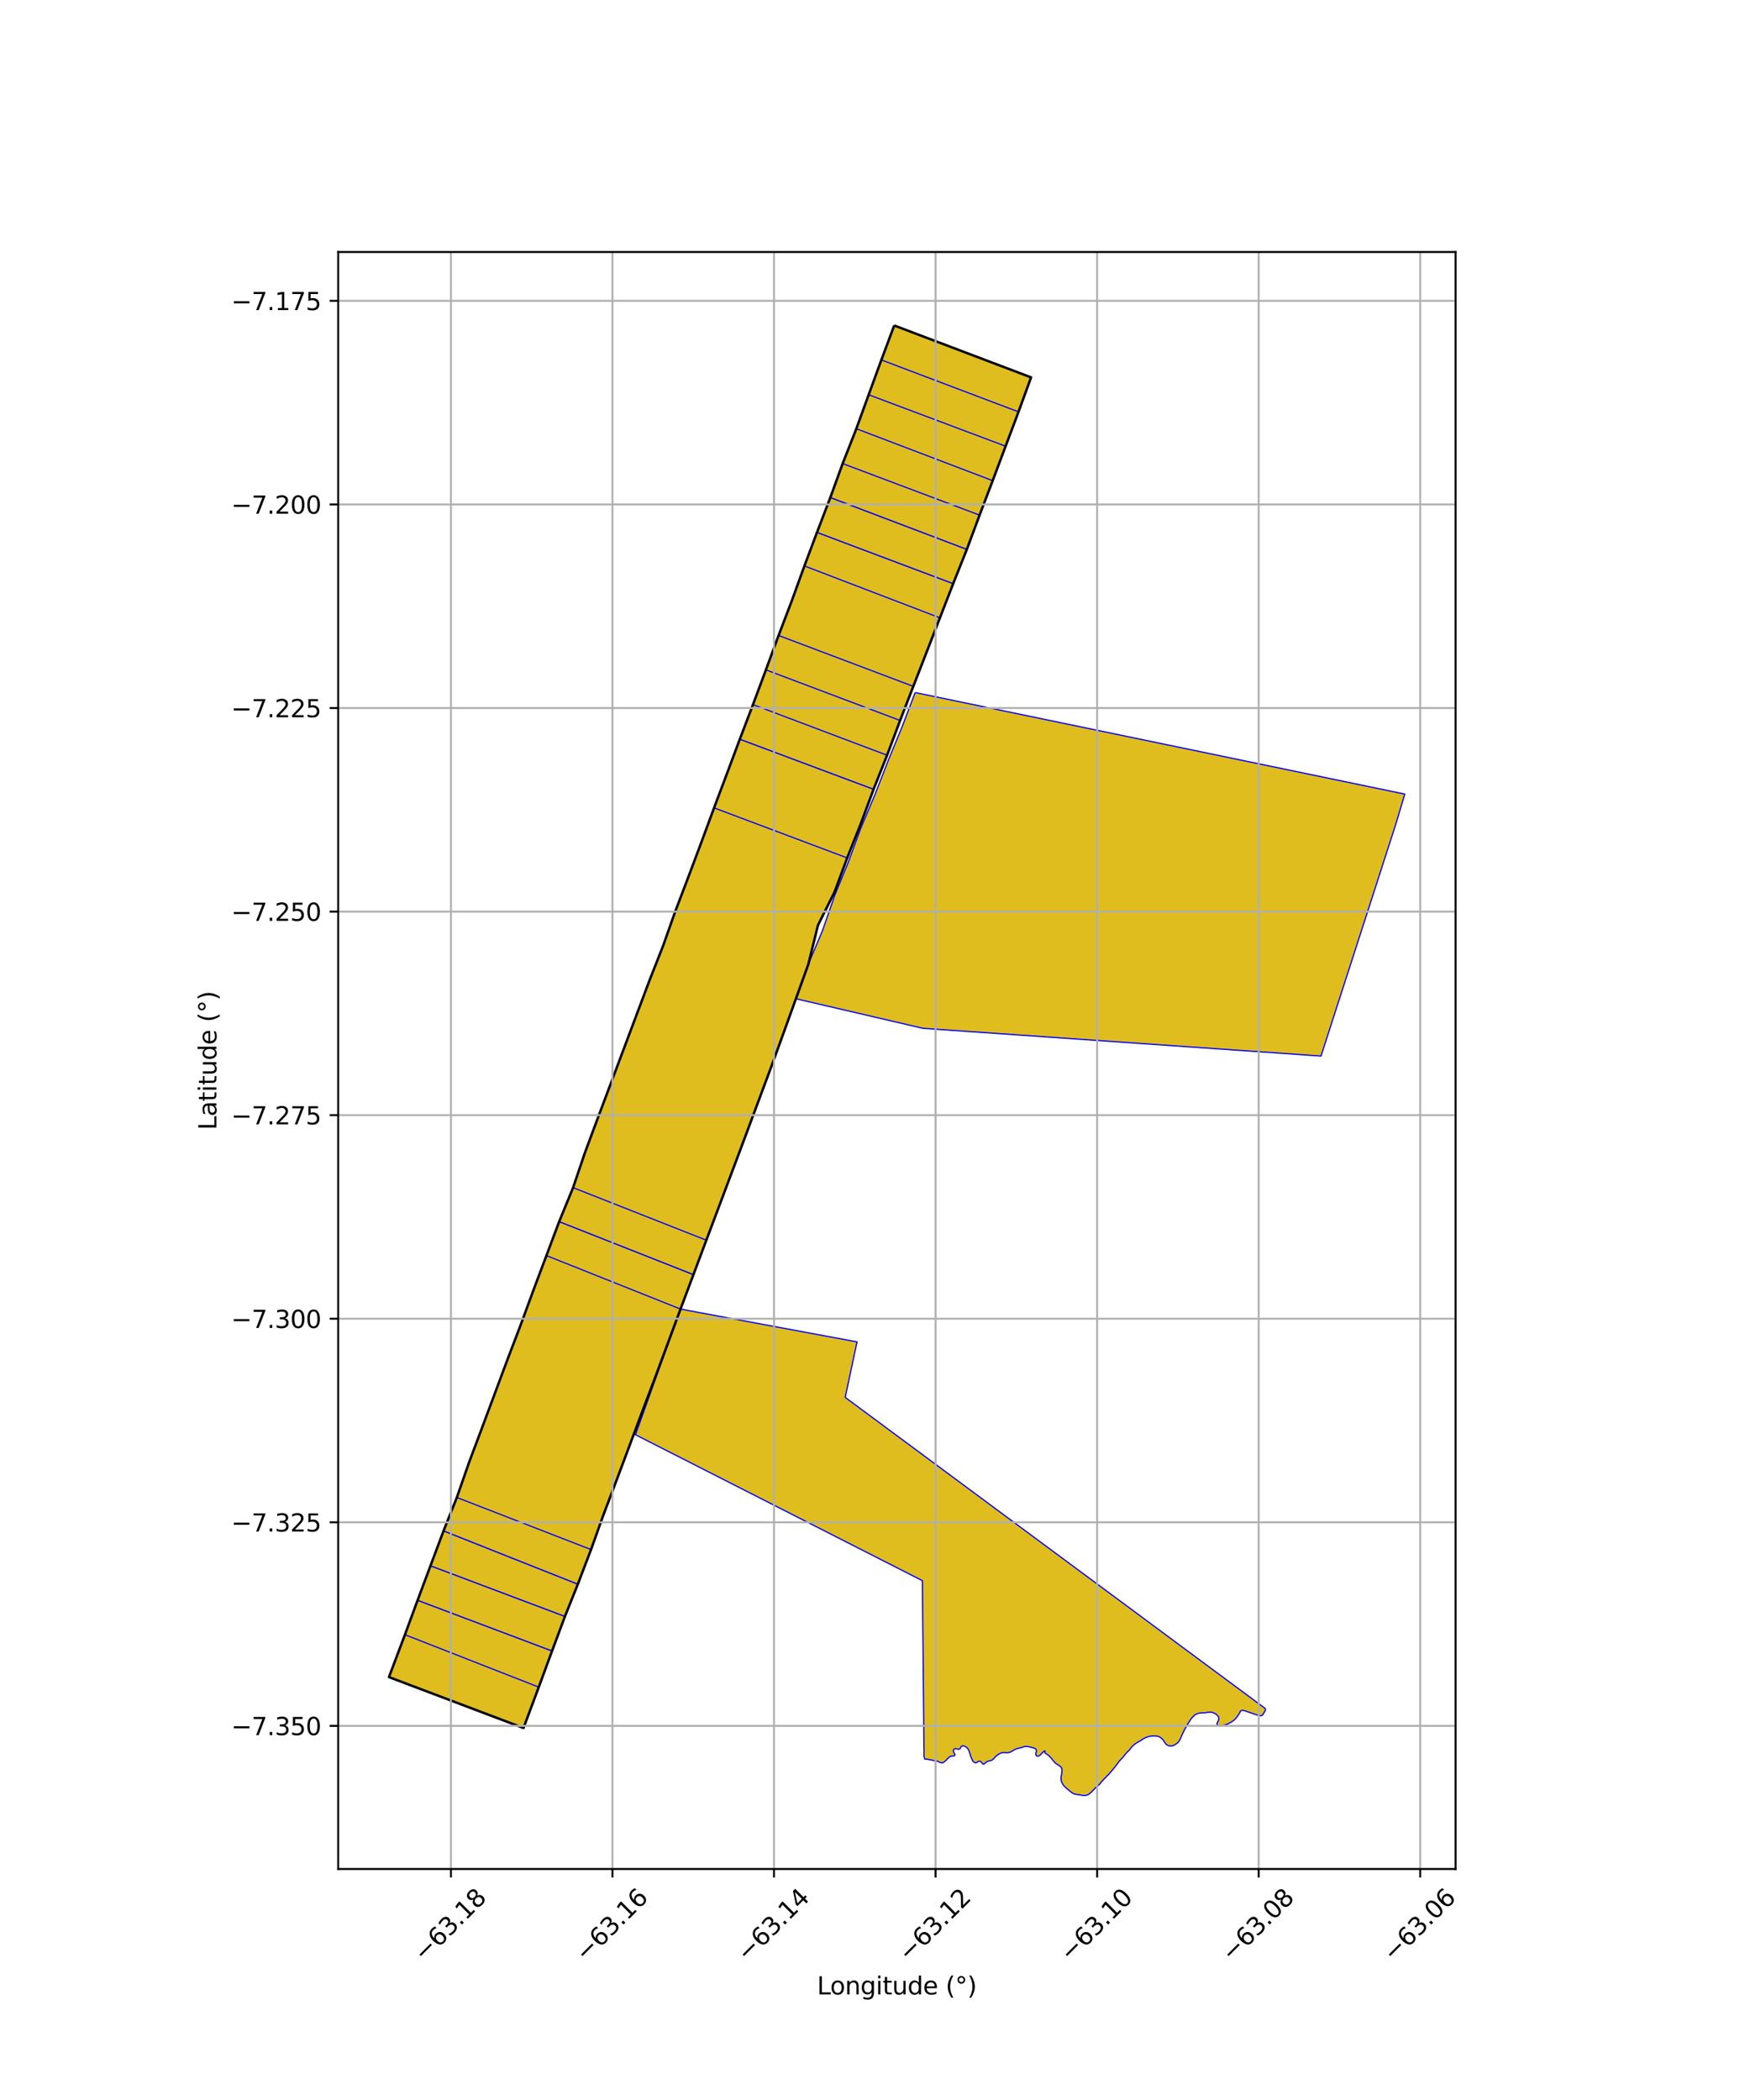 <?xml version="1.0" encoding="utf-8" standalone="no"?>
<!DOCTYPE svg PUBLIC "-//W3C//DTD SVG 1.1//EN"
  "http://www.w3.org/Graphics/SVG/1.1/DTD/svg11.dtd">
<svg xmlns:xlink="http://www.w3.org/1999/xlink" width="720pt" height="864pt" viewBox="0 0 720 864" xmlns="http://www.w3.org/2000/svg" version="1.1">
 <defs>
  <style type="text/css">*{stroke-linejoin: round; stroke-linecap: butt}</style>
 </defs>
 <g id="figure_1">
  <g id="patch_1">
   <path d="M 0 864 
L 720 864 
L 720 0 
L 0 0 
z
" style="fill: #ffffff"/>
  </g>
  <g id="axes_1">
   <g id="patch_2">
    <path d="M 139.134 768.96 
L 598.866 768.96 
L 598.866 103.68 
L 139.134 103.68 
z
" style="fill: #ffffff"/>
   </g>
   <g id="PatchCollection_1">
    <path d="M 203.613 573.26 
L 258.803 595.325 
L 253.495 609.475 
L 198.26 587.61 
L 203.613 573.26 
" clip-path="url(#p6a59e97afa)" style="fill: #e0bd1f; stroke: #0000ff; stroke-width: 0.5"/>
    <path d="M 251.321 445.717 
L 306.574 467.746 
L 301.258 481.922 
L 245.943 460.033 
L 251.321 445.717 
" clip-path="url(#p6a59e97afa)" style="fill: #e0bd1f; stroke: #0000ff; stroke-width: 0.5"/>
    <path d="M 256.59 431.68 
L 311.659 454.09 
L 306.574 467.746 
L 251.321 445.717 
L 256.59 431.68 
" clip-path="url(#p6a59e97afa)" style="fill: #e0bd1f; stroke: #0000ff; stroke-width: 0.5"/>
    <path d="M 166.6 672.561 
L 221.658 694.129 
L 215.39 710.951 
L 160.031 690.009 
L 166.6 672.561 
" clip-path="url(#p6a59e97afa)" style="fill: #e0bd1f; stroke: #0000ff; stroke-width: 0.5"/>
    <path d="M 219.438 530.896 
L 274.729 552.795 
L 269.454 566.996 
L 214.258 545.008 
L 219.438 530.896 
" clip-path="url(#p6a59e97afa)" style="fill: #e0bd1f; stroke: #0000ff; stroke-width: 0.5"/>
    <path d="M 330.955 232.84 
L 386.711 254.2 
L 381.233 268.301 
L 325.699 247.376 
L 330.955 232.84 
" clip-path="url(#p6a59e97afa)" style="fill: #e0bd1f; stroke: #0000ff; stroke-width: 0.5"/>
    <path d="M 325.699 247.376 
L 381.233 268.301 
L 375.757 282.386 
L 320.331 261.451 
L 325.699 247.376 
" clip-path="url(#p6a59e97afa)" style="fill: #e0bd1f; stroke: #0000ff; stroke-width: 0.5"/>
    <path d="M 288.512 346.683 
L 343.359 366.992 
L 336.532 380.679 
L 283.254 360.7 
L 288.512 346.683 
" clip-path="url(#p6a59e97afa)" style="fill: #e0bd1f; stroke: #0000ff; stroke-width: 0.5"/>
    <path d="M 272.866 389.005 
L 327.464 410.915 
L 322.329 425.137 
L 267.256 403.279 
L 272.866 389.005 
" clip-path="url(#p6a59e97afa)" style="fill: #e0bd1f; stroke: #0000ff; stroke-width: 0.5"/>
    <path d="M 208.892 559.086 
L 264.112 581.129 
L 258.803 595.325 
L 203.613 573.26 
L 208.892 559.086 
" clip-path="url(#p6a59e97afa)" style="fill: #e0bd1f; stroke: #0000ff; stroke-width: 0.5"/>
    <path d="M 193.076 601.425 
L 248.144 623.598 
L 243.171 637.535 
L 187.957 616.106 
L 193.076 601.425 
" clip-path="url(#p6a59e97afa)" style="fill: #e0bd1f; stroke: #0000ff; stroke-width: 0.5"/>
    <path d="M 261.911 417.503 
L 317.144 439.371 
L 311.659 454.09 
L 256.59 431.68 
L 261.911 417.503 
" clip-path="url(#p6a59e97afa)" style="fill: #e0bd1f; stroke: #0000ff; stroke-width: 0.5"/>
    <path d="M 198.26 587.61 
L 253.495 609.475 
L 248.144 623.598 
L 193.076 601.425 
L 198.26 587.61 
" clip-path="url(#p6a59e97afa)" style="fill: #e0bd1f; stroke: #0000ff; stroke-width: 0.5"/>
    <path d="M 240.677 474.196 
L 295.935 496.086 
L 290.604 510.252 
L 235.786 488.632 
L 240.677 474.196 
" clip-path="url(#p6a59e97afa)" style="fill: #e0bd1f; stroke: #0000ff; stroke-width: 0.5"/>
    <path d="M 267.256 403.279 
L 322.329 425.137 
L 317.144 439.371 
L 261.911 417.503 
L 267.256 403.279 
" clip-path="url(#p6a59e97afa)" style="fill: #e0bd1f; stroke: #0000ff; stroke-width: 0.5"/>
    <path d="M 293.788 332.381 
L 348.566 352.973 
L 343.359 366.992 
L 288.512 346.683 
L 293.788 332.381 
" clip-path="url(#p6a59e97afa)" style="fill: #e0bd1f; stroke: #0000ff; stroke-width: 0.5"/>
    <path d="M 367.909 133.92 
L 424.211 155.263 
L 419.043 169.444 
L 413.738 183.578 
L 408.415 197.757 
L 403.028 211.938 
L 397.772 226.059 
L 392.168 240.122 
L 386.711 254.2 
L 381.233 268.301 
L 375.757 282.386 
L 370.321 296.428 
L 364.97 310.727 
L 359.412 324.718 
L 354.134 338.959 
L 348.566 352.973 
L 343.359 366.992 
L 336.532 380.679 
L 332.588 396.677 
L 327.464 410.915 
L 322.329 425.137 
L 317.144 439.371 
L 311.659 454.09 
L 306.574 467.746 
L 301.258 481.922 
L 295.935 496.086 
L 290.604 510.252 
L 285.306 524.41 
L 279.982 538.593 
L 274.729 552.795 
L 269.454 566.996 
L 264.112 581.129 
L 258.803 595.325 
L 253.495 609.475 
L 248.144 623.598 
L 243.171 637.535 
L 237.743 651.773 
L 232.414 665.08 
L 227.134 679.257 
L 221.658 694.129 
L 215.39 710.951 
L 160.031 690.009 
L 166.6 672.561 
L 171.809 658.396 
L 177.095 644.237 
L 182.487 629.843 
L 187.957 616.106 
L 193.076 601.425 
L 198.26 587.61 
L 203.613 573.26 
L 208.892 559.086 
L 214.258 545.008 
L 219.438 530.896 
L 224.819 516.582 
L 230.06 502.603 
L 235.786 488.632 
L 240.677 474.196 
L 245.943 460.033 
L 251.321 445.717 
L 256.59 431.68 
L 261.911 417.503 
L 267.256 403.279 
L 272.866 389.005 
L 277.726 375.234 
L 283.254 360.7 
L 288.512 346.683 
L 293.788 332.381 
L 299.171 318.072 
L 304.381 304.126 
L 309.799 289.888 
L 315.094 275.669 
L 320.331 261.451 
L 325.699 247.376 
L 330.955 232.84 
L 336.141 219.033 
L 341.606 204.732 
L 346.694 190.73 
L 352.321 176.39 
L 357.391 162.415 
L 362.621 148.09 
L 367.909 133.92 
" clip-path="url(#p6a59e97afa)" style="fill: #e0bd1f; stroke: #0000ff; stroke-width: 0.5"/>
    <path d="M 346.694 190.73 
L 403.028 211.938 
L 397.772 226.059 
L 341.606 204.732 
L 346.694 190.73 
" clip-path="url(#p6a59e97afa)" style="fill: #e0bd1f; stroke: #0000ff; stroke-width: 0.5"/>
    <path d="M 357.391 162.415 
L 413.738 183.578 
L 408.415 197.757 
L 352.321 176.39 
L 357.391 162.415 
" clip-path="url(#p6a59e97afa)" style="fill: #e0bd1f; stroke: #0000ff; stroke-width: 0.5"/>
    <path d="M 367.909 133.92 
L 424.211 155.263 
L 419.043 169.444 
L 362.621 148.09 
L 367.909 133.92 
" clip-path="url(#p6a59e97afa)" style="fill: #e0bd1f; stroke: #0000ff; stroke-width: 0.5"/>
    <path d="M 171.809 658.396 
L 227.134 679.257 
L 221.658 694.129 
L 166.6 672.561 
L 171.809 658.396 
" clip-path="url(#p6a59e97afa)" style="fill: #e0bd1f; stroke: #0000ff; stroke-width: 0.5"/>
    <path d="M 279.982 538.593 
L 352.602 552.085 
L 347.739 574.916 
L 520.625 702.975 
L 520.573 703.887 
L 520.321 704.203 
L 520.093 704.561 
L 519.907 704.901 
L 519.755 705.157 
L 519.646 705.33 
L 519.547 705.469 
L 519.328 705.713 
L 518.983 705.869 
L 518.578 705.881 
L 518.049 705.806 
L 517.388 705.657 
L 516.729 705.451 
L 516.07 705.222 
L 515.41 704.981 
L 514.75 704.757 
L 514.09 704.551 
L 513.436 704.34 
L 512.791 704.099 
L 512.157 703.845 
L 511.509 703.69 
L 510.947 703.697 
L 510.516 703.849 
L 510.254 704.24 
L 510.001 704.738 
L 509.641 705.329 
L 509.255 705.921 
L 508.85 706.506 
L 508.407 707.06 
L 507.898 707.56 
L 507.333 708.005 
L 506.728 708.406 
L 506.109 708.788 
L 505.473 709.126 
L 504.821 709.417 
L 504.147 709.648 
L 503.454 709.819 
L 502.756 709.951 
L 502.07 710.033 
L 501.402 709.998 
L 500.842 709.769 
L 500.657 709.197 
L 500.925 708.572 
L 501.248 707.959 
L 501.449 707.307 
L 501.389 706.623 
L 501.061 706.009 
L 500.582 705.496 
L 500.016 705.083 
L 499.39 704.772 
L 498.742 704.541 
L 498.06 704.435 
L 497.368 704.443 
L 496.681 704.533 
L 496.002 704.666 
L 495.308 704.707 
L 494.606 704.716 
L 493.903 704.781 
L 493.207 704.89 
L 492.537 705.094 
L 491.909 705.395 
L 491.347 705.799 
L 490.842 706.275 
L 490.383 706.805 
L 489.948 707.356 
L 489.546 707.936 
L 489.17 708.529 
L 488.804 709.129 
L 488.445 709.735 
L 488.089 710.346 
L 487.742 710.963 
L 487.396 711.576 
L 487.067 712.196 
L 486.768 712.83 
L 486.481 713.469 
L 486.192 714.105 
L 485.903 714.738 
L 485.621 715.377 
L 485.314 716.006 
L 484.938 716.6 
L 484.45 717.098 
L 483.871 717.507 
L 483.281 717.894 
L 482.669 718.202 
L 482.017 718.371 
L 481.342 718.38 
L 480.684 718.215 
L 480.084 717.892 
L 479.58 717.429 
L 479.182 716.851 
L 478.804 716.249 
L 478.382 715.713 
L 477.888 715.218 
L 477.337 714.789 
L 476.725 714.467 
L 476.053 714.303 
L 475.364 714.23 
L 474.669 714.223 
L 473.975 714.241 
L 473.289 714.322 
L 472.614 714.472 
L 471.955 714.679 
L 471.317 714.943 
L 470.703 715.255 
L 470.108 715.598 
L 469.534 715.97 
L 468.955 716.334 
L 468.363 716.672 
L 467.766 717.003 
L 467.189 717.37 
L 466.64 717.787 
L 466.126 718.246 
L 465.65 718.743 
L 465.222 719.285 
L 464.801 719.83 
L 464.334 720.339 
L 463.838 720.827 
L 463.359 721.334 
L 462.899 721.86 
L 462.468 722.403 
L 462.073 722.922 
L 461.79 723.256 
L 461.569 723.485 
L 461.332 723.727 
L 460.895 724.17 
L 460.427 724.701 
L 459.996 725.263 
L 459.581 725.841 
L 459.159 726.419 
L 458.722 726.983 
L 458.274 727.543 
L 457.815 728.101 
L 457.35 728.65 
L 456.885 729.194 
L 456.415 729.727 
L 455.934 730.242 
L 455.441 730.743 
L 454.949 731.243 
L 454.466 731.75 
L 453.978 732.25 
L 453.489 732.758 
L 453.033 733.298 
L 452.588 733.844 
L 452.131 734.364 
L 451.601 734.814 
L 451.06 735.259 
L 450.552 735.736 
L 450.069 736.232 
L 449.583 736.742 
L 449.095 737.25 
L 448.571 737.731 
L 448.01 738.159 
L 447.402 738.496 
L 446.745 738.682 
L 446.056 738.72 
L 445.367 738.664 
L 444.674 738.553 
L 443.977 738.441 
L 443.275 738.329 
L 442.575 738.217 
L 441.905 738.043 
L 441.266 737.74 
L 440.687 737.325 
L 440.122 736.871 
L 439.594 736.412 
L 439.022 735.946 
L 438.49 735.486 
L 437.971 734.987 
L 437.508 734.442 
L 437.119 733.847 
L 436.823 733.212 
L 436.622 732.546 
L 436.522 731.857 
L 436.549 731.168 
L 436.674 730.478 
L 436.811 729.781 
L 436.886 729.077 
L 436.927 728.374 
L 436.86 727.688 
L 436.562 727.085 
L 436.041 726.611 
L 435.465 726.219 
L 434.862 725.871 
L 434.33 725.47 
L 433.833 724.985 
L 433.37 724.458 
L 432.93 723.905 
L 432.487 723.354 
L 432.019 722.825 
L 431.518 722.342 
L 430.973 721.936 
L 430.474 721.573 
L 430.057 721.281 
L 429.841 721.052 
L 429.856 720.755 
L 429.965 720.499 
L 429.965 720.418 
L 429.888 720.362 
L 429.701 720.394 
L 429.484 720.544 
L 429.21 720.773 
L 428.741 721.278 
L 428.261 721.799 
L 427.749 722.264 
L 427.157 722.535 
L 426.554 722.48 
L 426.164 721.984 
L 426.149 721.309 
L 426.395 720.657 
L 426.405 719.994 
L 425.962 719.473 
L 425.314 719.158 
L 424.618 718.979 
L 423.93 718.823 
L 423.236 718.657 
L 422.529 718.544 
L 421.82 718.532 
L 421.14 718.683 
L 420.498 718.95 
L 419.816 719.125 
L 419.114 719.274 
L 418.425 719.452 
L 417.752 719.696 
L 417.125 720.044 
L 416.527 720.419 
L 415.911 720.749 
L 415.274 721.001 
L 414.59 721.101 
L 413.88 721.096 
L 413.157 721.061 
L 412.429 721.072 
L 411.735 721.278 
L 411.091 721.608 
L 410.481 721.988 
L 409.9 722.415 
L 409.403 722.932 
L 408.947 723.471 
L 408.457 723.947 
L 407.887 724.277 
L 407.202 724.43 
L 406.508 724.596 
L 405.89 724.915 
L 405.377 725.344 
L 404.989 725.693 
L 404.663 725.82 
L 404.301 725.681 
L 403.918 725.231 
L 403.54 724.76 
L 402.977 724.571 
L 402.417 724.741 
L 401.945 725.107 
L 401.416 725.284 
L 400.899 725.102 
L 400.415 724.741 
L 400.098 724.232 
L 399.864 723.762 
L 399.66 723.293 
L 399.471 722.819 
L 399.303 722.346 
L 399.17 721.893 
L 399.024 721.395 
L 398.869 720.899 
L 398.702 720.409 
L 398.487 719.928 
L 398.208 719.486 
L 397.89 719.087 
L 397.486 718.772 
L 397.035 718.529 
L 396.547 718.365 
L 396.067 718.288 
L 395.616 718.429 
L 395.313 718.84 
L 395.158 719.242 
L 394.94 719.517 
L 394.54 719.683 
L 394.05 719.627 
L 393.535 719.522 
L 393.063 719.457 
L 392.624 719.574 
L 392.33 719.924 
L 392.234 720.389 
L 392.366 720.859 
L 392.603 721.274 
L 392.83 721.687 
L 392.891 722.074 
L 392.7 722.366 
L 392.236 722.471 
L 391.649 722.487 
L 391.068 722.604 
L 390.564 722.915 
L 390.136 723.329 
L 389.717 723.745 
L 389.296 724.148 
L 388.878 724.546 
L 388.457 724.918 
L 388.085 725.186 
L 387.683 725.291 
L 387.206 725.227 
L 386.738 725.126 
L 386.343 724.939 
L 385.967 724.706 
L 385.399 724.518 
L 384.814 724.4 
L 384.235 724.339 
L 383.697 724.242 
L 383.186 724.121 
L 382.688 724.031 
L 382.24 723.955 
L 381.8 723.853 
L 381.4 723.776 
L 381.098 723.768 
L 380.837 723.786 
L 380.623 723.77 
L 380.473 723.701 
L 380.408 723.585 
L 380.398 723.458 
L 380.418 723.378 
L 380.418 723.341 
L 380.411 723.305 
L 380.376 723.271 
L 380.342 723.151 
L 380.175 722.89 
L 379.502 650.343 
L 261.452 590.294 
L 279.982 538.593 
" clip-path="url(#p6a59e97afa)" style="fill: #e0bd1f; stroke: #0000ff; stroke-width: 0.5"/>
    <path d="M 182.487 629.843 
L 237.743 651.773 
L 232.414 665.08 
L 177.095 644.237 
L 182.487 629.843 
" clip-path="url(#p6a59e97afa)" style="fill: #e0bd1f; stroke: #0000ff; stroke-width: 0.5"/>
    <path d="M 187.957 616.106 
L 243.171 637.535 
L 237.743 651.773 
L 182.487 629.843 
L 187.957 616.106 
" clip-path="url(#p6a59e97afa)" style="fill: #e0bd1f; stroke: #0000ff; stroke-width: 0.5"/>
    <path d="M 230.06 502.603 
L 285.306 524.41 
L 279.982 538.593 
L 224.819 516.582 
L 230.06 502.603 
" clip-path="url(#p6a59e97afa)" style="fill: #e0bd1f; stroke: #0000ff; stroke-width: 0.5"/>
    <path d="M 177.095 644.237 
L 232.414 665.08 
L 227.134 679.257 
L 171.809 658.396 
L 177.095 644.237 
" clip-path="url(#p6a59e97afa)" style="fill: #e0bd1f; stroke: #0000ff; stroke-width: 0.5"/>
    <path d="M 235.786 488.632 
L 290.604 510.252 
L 285.306 524.41 
L 230.06 502.603 
L 235.786 488.632 
" clip-path="url(#p6a59e97afa)" style="fill: #e0bd1f; stroke: #0000ff; stroke-width: 0.5"/>
    <path d="M 376.524 284.936 
L 577.969 326.706 
L 574.376 338.763 
L 543.496 434.495 
L 379.751 423.088 
L 327.464 410.915 
L 332.588 396.677 
L 338.425 382.83 
L 343.365 368.567 
L 348.995 354.793 
L 354.183 340.701 
L 360.154 326.514 
L 365.514 312.704 
L 371.234 298.815 
L 376.524 284.936 
" clip-path="url(#p6a59e97afa)" style="fill: #e0bd1f; stroke: #0000ff; stroke-width: 0.5"/>
    <path d="M 304.381 304.126 
L 359.412 324.718 
L 354.134 338.959 
L 348.566 352.973 
L 293.788 332.381 
L 299.171 318.072 
L 304.381 304.126 
" clip-path="url(#p6a59e97afa)" style="fill: #e0bd1f; stroke: #0000ff; stroke-width: 0.5"/>
    <path d="M 309.799 289.888 
L 364.97 310.727 
L 359.412 324.718 
L 304.381 304.126 
L 309.799 289.888 
" clip-path="url(#p6a59e97afa)" style="fill: #e0bd1f; stroke: #0000ff; stroke-width: 0.5"/>
    <path d="M 320.331 261.451 
L 375.757 282.386 
L 370.329 296.425 
L 314.998 275.552 
L 320.331 261.451 
" clip-path="url(#p6a59e97afa)" style="fill: #e0bd1f; stroke: #0000ff; stroke-width: 0.5"/>
    <path d="M 336.141 219.033 
L 392.168 240.122 
L 386.711 254.2 
L 330.955 232.84 
L 336.141 219.033 
" clip-path="url(#p6a59e97afa)" style="fill: #e0bd1f; stroke: #0000ff; stroke-width: 0.5"/>
    <path d="M 341.606 204.732 
L 397.772 226.059 
L 392.168 240.122 
L 336.141 219.033 
L 341.606 204.732 
" clip-path="url(#p6a59e97afa)" style="fill: #e0bd1f; stroke: #0000ff; stroke-width: 0.5"/>
   </g>
   <g id="PatchCollection_2">
    <path d="M 367.909 133.92 
L 424.211 155.263 
L 419.043 169.444 
L 413.738 183.578 
L 408.415 197.757 
L 403.028 211.938 
L 397.772 226.059 
L 392.168 240.122 
L 386.711 254.2 
L 381.233 268.301 
L 375.757 282.386 
L 370.321 296.428 
L 364.97 310.727 
L 359.412 324.718 
L 354.134 338.959 
L 348.566 352.973 
L 343.359 366.992 
L 336.532 380.679 
L 332.588 396.677 
L 327.464 410.915 
L 322.329 425.137 
L 317.144 439.371 
L 311.659 454.09 
L 306.574 467.746 
L 301.258 481.922 
L 295.935 496.086 
L 290.604 510.252 
L 285.306 524.41 
L 279.982 538.593 
L 274.729 552.795 
L 269.454 566.996 
L 264.112 581.129 
L 258.803 595.325 
L 253.495 609.475 
L 248.144 623.598 
L 243.171 637.535 
L 237.743 651.773 
L 232.414 665.08 
L 227.134 679.257 
L 221.658 694.129 
L 215.39 710.951 
L 160.031 690.009 
L 166.6 672.561 
L 171.809 658.396 
L 177.095 644.237 
L 182.487 629.843 
L 187.957 616.106 
L 193.076 601.425 
L 198.26 587.61 
L 203.613 573.26 
L 208.892 559.086 
L 214.258 545.008 
L 219.438 530.896 
L 224.819 516.582 
L 230.06 502.603 
L 235.786 488.632 
L 240.677 474.196 
L 245.943 460.033 
L 251.321 445.717 
L 256.59 431.68 
L 261.911 417.503 
L 267.256 403.279 
L 272.866 389.005 
L 277.726 375.234 
L 283.254 360.7 
L 288.512 346.683 
L 293.788 332.381 
L 299.171 318.072 
L 304.381 304.126 
L 309.799 289.888 
L 315.094 275.669 
L 320.331 261.451 
L 325.699 247.376 
L 330.955 232.84 
L 336.141 219.033 
L 341.606 204.732 
L 346.694 190.73 
L 352.321 176.39 
L 357.391 162.415 
L 362.621 148.09 
L 367.909 133.92 
" clip-path="url(#p6a59e97afa)" style="fill: none; stroke: #000000"/>
   </g>
   <g id="matplotlib.axis_1">
    <g id="xtick_1">
     <g id="line2d_1">
      <path d="M 185.519 768.96 
L 185.519 103.68 
" clip-path="url(#p6a59e97afa)" style="fill: none; stroke: #b0b0b0; stroke-width: 0.8; stroke-linecap: square"/>
     </g>
     <g id="line2d_2">
      <defs>
       <path id="m1b28932577" d="M 0 0 
L 0 3.5 
" style="stroke: #000000; stroke-width: 0.8"/>
      </defs>
      <g>
       <use xlink:href="#m1b28932577" x="185.519" y="768.96" style="stroke: #000000; stroke-width: 0.8"/>
      </g>
     </g>
     <g id="text_1">
      <!-- −63.18 -->
      <g transform="translate(174.386 807.501) rotate(-45) scale(0.1 -0.1)">
       <defs>
        <path id="DejaVuSans-2212" d="M 678 2272 
L 4684 2272 
L 4684 1741 
L 678 1741 
L 678 2272 
z
" transform="scale(0.016)"/>
        <path id="DejaVuSans-36" d="M 2113 2584 
Q 1688 2584 1439 2293 
Q 1191 2003 1191 1497 
Q 1191 994 1439 701 
Q 1688 409 2113 409 
Q 2538 409 2786 701 
Q 3034 994 3034 1497 
Q 3034 2003 2786 2293 
Q 2538 2584 2113 2584 
z
M 3366 4563 
L 3366 3988 
Q 3128 4100 2886 4159 
Q 2644 4219 2406 4219 
Q 1781 4219 1451 3797 
Q 1122 3375 1075 2522 
Q 1259 2794 1537 2939 
Q 1816 3084 2150 3084 
Q 2853 3084 3261 2657 
Q 3669 2231 3669 1497 
Q 3669 778 3244 343 
Q 2819 -91 2113 -91 
Q 1303 -91 875 529 
Q 447 1150 447 2328 
Q 447 3434 972 4092 
Q 1497 4750 2381 4750 
Q 2619 4750 2861 4703 
Q 3103 4656 3366 4563 
z
" transform="scale(0.016)"/>
        <path id="DejaVuSans-33" d="M 2597 2516 
Q 3050 2419 3304 2112 
Q 3559 1806 3559 1356 
Q 3559 666 3084 287 
Q 2609 -91 1734 -91 
Q 1441 -91 1130 -33 
Q 819 25 488 141 
L 488 750 
Q 750 597 1062 519 
Q 1375 441 1716 441 
Q 2309 441 2620 675 
Q 2931 909 2931 1356 
Q 2931 1769 2642 2001 
Q 2353 2234 1838 2234 
L 1294 2234 
L 1294 2753 
L 1863 2753 
Q 2328 2753 2575 2939 
Q 2822 3125 2822 3475 
Q 2822 3834 2567 4026 
Q 2313 4219 1838 4219 
Q 1578 4219 1281 4162 
Q 984 4106 628 3988 
L 628 4550 
Q 988 4650 1302 4700 
Q 1616 4750 1894 4750 
Q 2613 4750 3031 4423 
Q 3450 4097 3450 3541 
Q 3450 3153 3228 2886 
Q 3006 2619 2597 2516 
z
" transform="scale(0.016)"/>
        <path id="DejaVuSans-2e" d="M 684 794 
L 1344 794 
L 1344 0 
L 684 0 
L 684 794 
z
" transform="scale(0.016)"/>
        <path id="DejaVuSans-31" d="M 794 531 
L 1825 531 
L 1825 4091 
L 703 3866 
L 703 4441 
L 1819 4666 
L 2450 4666 
L 2450 531 
L 3481 531 
L 3481 0 
L 794 0 
L 794 531 
z
" transform="scale(0.016)"/>
        <path id="DejaVuSans-38" d="M 2034 2216 
Q 1584 2216 1326 1975 
Q 1069 1734 1069 1313 
Q 1069 891 1326 650 
Q 1584 409 2034 409 
Q 2484 409 2743 651 
Q 3003 894 3003 1313 
Q 3003 1734 2745 1975 
Q 2488 2216 2034 2216 
z
M 1403 2484 
Q 997 2584 770 2862 
Q 544 3141 544 3541 
Q 544 4100 942 4425 
Q 1341 4750 2034 4750 
Q 2731 4750 3128 4425 
Q 3525 4100 3525 3541 
Q 3525 3141 3298 2862 
Q 3072 2584 2669 2484 
Q 3125 2378 3379 2068 
Q 3634 1759 3634 1313 
Q 3634 634 3220 271 
Q 2806 -91 2034 -91 
Q 1263 -91 848 271 
Q 434 634 434 1313 
Q 434 1759 690 2068 
Q 947 2378 1403 2484 
z
M 1172 3481 
Q 1172 3119 1398 2916 
Q 1625 2713 2034 2713 
Q 2441 2713 2670 2916 
Q 2900 3119 2900 3481 
Q 2900 3844 2670 4047 
Q 2441 4250 2034 4250 
Q 1625 4250 1398 4047 
Q 1172 3844 1172 3481 
z
" transform="scale(0.016)"/>
       </defs>
       <use xlink:href="#DejaVuSans-2212"/>
       <use xlink:href="#DejaVuSans-36" transform="translate(83.789 0)"/>
       <use xlink:href="#DejaVuSans-33" transform="translate(147.412 0)"/>
       <use xlink:href="#DejaVuSans-2e" transform="translate(211.035 0)"/>
       <use xlink:href="#DejaVuSans-31" transform="translate(242.822 0)"/>
       <use xlink:href="#DejaVuSans-38" transform="translate(306.445 0)"/>
      </g>
     </g>
    </g>
    <g id="xtick_2">
     <g id="line2d_3">
      <path d="M 251.986 768.96 
L 251.986 103.68 
" clip-path="url(#p6a59e97afa)" style="fill: none; stroke: #b0b0b0; stroke-width: 0.8; stroke-linecap: square"/>
     </g>
     <g id="line2d_4">
      <g>
       <use xlink:href="#m1b28932577" x="251.986" y="768.96" style="stroke: #000000; stroke-width: 0.8"/>
      </g>
     </g>
     <g id="text_2">
      <!-- −63.16 -->
      <g transform="translate(240.853 807.501) rotate(-45) scale(0.1 -0.1)">
       <use xlink:href="#DejaVuSans-2212"/>
       <use xlink:href="#DejaVuSans-36" transform="translate(83.789 0)"/>
       <use xlink:href="#DejaVuSans-33" transform="translate(147.412 0)"/>
       <use xlink:href="#DejaVuSans-2e" transform="translate(211.035 0)"/>
       <use xlink:href="#DejaVuSans-31" transform="translate(242.822 0)"/>
       <use xlink:href="#DejaVuSans-36" transform="translate(306.445 0)"/>
      </g>
     </g>
    </g>
    <g id="xtick_3">
     <g id="line2d_5">
      <path d="M 318.452 768.96 
L 318.452 103.68 
" clip-path="url(#p6a59e97afa)" style="fill: none; stroke: #b0b0b0; stroke-width: 0.8; stroke-linecap: square"/>
     </g>
     <g id="line2d_6">
      <g>
       <use xlink:href="#m1b28932577" x="318.452" y="768.96" style="stroke: #000000; stroke-width: 0.8"/>
      </g>
     </g>
     <g id="text_3">
      <!-- −63.14 -->
      <g transform="translate(307.319 807.501) rotate(-45) scale(0.1 -0.1)">
       <defs>
        <path id="DejaVuSans-34" d="M 2419 4116 
L 825 1625 
L 2419 1625 
L 2419 4116 
z
M 2253 4666 
L 3047 4666 
L 3047 1625 
L 3713 1625 
L 3713 1100 
L 3047 1100 
L 3047 0 
L 2419 0 
L 2419 1100 
L 313 1100 
L 313 1709 
L 2253 4666 
z
" transform="scale(0.016)"/>
       </defs>
       <use xlink:href="#DejaVuSans-2212"/>
       <use xlink:href="#DejaVuSans-36" transform="translate(83.789 0)"/>
       <use xlink:href="#DejaVuSans-33" transform="translate(147.412 0)"/>
       <use xlink:href="#DejaVuSans-2e" transform="translate(211.035 0)"/>
       <use xlink:href="#DejaVuSans-31" transform="translate(242.822 0)"/>
       <use xlink:href="#DejaVuSans-34" transform="translate(306.445 0)"/>
      </g>
     </g>
    </g>
    <g id="xtick_4">
     <g id="line2d_7">
      <path d="M 384.919 768.96 
L 384.919 103.68 
" clip-path="url(#p6a59e97afa)" style="fill: none; stroke: #b0b0b0; stroke-width: 0.8; stroke-linecap: square"/>
     </g>
     <g id="line2d_8">
      <g>
       <use xlink:href="#m1b28932577" x="384.919" y="768.96" style="stroke: #000000; stroke-width: 0.8"/>
      </g>
     </g>
     <g id="text_4">
      <!-- −63.12 -->
      <g transform="translate(373.786 807.501) rotate(-45) scale(0.1 -0.1)">
       <defs>
        <path id="DejaVuSans-32" d="M 1228 531 
L 3431 531 
L 3431 0 
L 469 0 
L 469 531 
Q 828 903 1448 1529 
Q 2069 2156 2228 2338 
Q 2531 2678 2651 2914 
Q 2772 3150 2772 3378 
Q 2772 3750 2511 3984 
Q 2250 4219 1831 4219 
Q 1534 4219 1204 4116 
Q 875 4013 500 3803 
L 500 4441 
Q 881 4594 1212 4672 
Q 1544 4750 1819 4750 
Q 2544 4750 2975 4387 
Q 3406 4025 3406 3419 
Q 3406 3131 3298 2873 
Q 3191 2616 2906 2266 
Q 2828 2175 2409 1742 
Q 1991 1309 1228 531 
z
" transform="scale(0.016)"/>
       </defs>
       <use xlink:href="#DejaVuSans-2212"/>
       <use xlink:href="#DejaVuSans-36" transform="translate(83.789 0)"/>
       <use xlink:href="#DejaVuSans-33" transform="translate(147.412 0)"/>
       <use xlink:href="#DejaVuSans-2e" transform="translate(211.035 0)"/>
       <use xlink:href="#DejaVuSans-31" transform="translate(242.822 0)"/>
       <use xlink:href="#DejaVuSans-32" transform="translate(306.445 0)"/>
      </g>
     </g>
    </g>
    <g id="xtick_5">
     <g id="line2d_9">
      <path d="M 451.385 768.96 
L 451.385 103.68 
" clip-path="url(#p6a59e97afa)" style="fill: none; stroke: #b0b0b0; stroke-width: 0.8; stroke-linecap: square"/>
     </g>
     <g id="line2d_10">
      <g>
       <use xlink:href="#m1b28932577" x="451.385" y="768.96" style="stroke: #000000; stroke-width: 0.8"/>
      </g>
     </g>
     <g id="text_5">
      <!-- −63.10 -->
      <g transform="translate(440.252 807.501) rotate(-45) scale(0.1 -0.1)">
       <defs>
        <path id="DejaVuSans-30" d="M 2034 4250 
Q 1547 4250 1301 3770 
Q 1056 3291 1056 2328 
Q 1056 1369 1301 889 
Q 1547 409 2034 409 
Q 2525 409 2770 889 
Q 3016 1369 3016 2328 
Q 3016 3291 2770 3770 
Q 2525 4250 2034 4250 
z
M 2034 4750 
Q 2819 4750 3233 4129 
Q 3647 3509 3647 2328 
Q 3647 1150 3233 529 
Q 2819 -91 2034 -91 
Q 1250 -91 836 529 
Q 422 1150 422 2328 
Q 422 3509 836 4129 
Q 1250 4750 2034 4750 
z
" transform="scale(0.016)"/>
       </defs>
       <use xlink:href="#DejaVuSans-2212"/>
       <use xlink:href="#DejaVuSans-36" transform="translate(83.789 0)"/>
       <use xlink:href="#DejaVuSans-33" transform="translate(147.412 0)"/>
       <use xlink:href="#DejaVuSans-2e" transform="translate(211.035 0)"/>
       <use xlink:href="#DejaVuSans-31" transform="translate(242.822 0)"/>
       <use xlink:href="#DejaVuSans-30" transform="translate(306.445 0)"/>
      </g>
     </g>
    </g>
    <g id="xtick_6">
     <g id="line2d_11">
      <path d="M 517.852 768.96 
L 517.852 103.68 
" clip-path="url(#p6a59e97afa)" style="fill: none; stroke: #b0b0b0; stroke-width: 0.8; stroke-linecap: square"/>
     </g>
     <g id="line2d_12">
      <g>
       <use xlink:href="#m1b28932577" x="517.852" y="768.96" style="stroke: #000000; stroke-width: 0.8"/>
      </g>
     </g>
     <g id="text_6">
      <!-- −63.08 -->
      <g transform="translate(506.719 807.501) rotate(-45) scale(0.1 -0.1)">
       <use xlink:href="#DejaVuSans-2212"/>
       <use xlink:href="#DejaVuSans-36" transform="translate(83.789 0)"/>
       <use xlink:href="#DejaVuSans-33" transform="translate(147.412 0)"/>
       <use xlink:href="#DejaVuSans-2e" transform="translate(211.035 0)"/>
       <use xlink:href="#DejaVuSans-30" transform="translate(242.822 0)"/>
       <use xlink:href="#DejaVuSans-38" transform="translate(306.445 0)"/>
      </g>
     </g>
    </g>
    <g id="xtick_7">
     <g id="line2d_13">
      <path d="M 584.318 768.96 
L 584.318 103.68 
" clip-path="url(#p6a59e97afa)" style="fill: none; stroke: #b0b0b0; stroke-width: 0.8; stroke-linecap: square"/>
     </g>
     <g id="line2d_14">
      <g>
       <use xlink:href="#m1b28932577" x="584.318" y="768.96" style="stroke: #000000; stroke-width: 0.8"/>
      </g>
     </g>
     <g id="text_7">
      <!-- −63.06 -->
      <g transform="translate(573.185 807.501) rotate(-45) scale(0.1 -0.1)">
       <use xlink:href="#DejaVuSans-2212"/>
       <use xlink:href="#DejaVuSans-36" transform="translate(83.789 0)"/>
       <use xlink:href="#DejaVuSans-33" transform="translate(147.412 0)"/>
       <use xlink:href="#DejaVuSans-2e" transform="translate(211.035 0)"/>
       <use xlink:href="#DejaVuSans-30" transform="translate(242.822 0)"/>
       <use xlink:href="#DejaVuSans-36" transform="translate(306.445 0)"/>
      </g>
     </g>
    </g>
    <g id="text_8">
     <!-- Longitude (°) -->
     <g transform="translate(336.14 820.57) scale(0.1 -0.1)">
      <defs>
       <path id="DejaVuSans-4c" d="M 628 4666 
L 1259 4666 
L 1259 531 
L 3531 531 
L 3531 0 
L 628 0 
L 628 4666 
z
" transform="scale(0.016)"/>
       <path id="DejaVuSans-6f" d="M 1959 3097 
Q 1497 3097 1228 2736 
Q 959 2375 959 1747 
Q 959 1119 1226 758 
Q 1494 397 1959 397 
Q 2419 397 2687 759 
Q 2956 1122 2956 1747 
Q 2956 2369 2687 2733 
Q 2419 3097 1959 3097 
z
M 1959 3584 
Q 2709 3584 3137 3096 
Q 3566 2609 3566 1747 
Q 3566 888 3137 398 
Q 2709 -91 1959 -91 
Q 1206 -91 779 398 
Q 353 888 353 1747 
Q 353 2609 779 3096 
Q 1206 3584 1959 3584 
z
" transform="scale(0.016)"/>
       <path id="DejaVuSans-6e" d="M 3513 2113 
L 3513 0 
L 2938 0 
L 2938 2094 
Q 2938 2591 2744 2837 
Q 2550 3084 2163 3084 
Q 1697 3084 1428 2787 
Q 1159 2491 1159 1978 
L 1159 0 
L 581 0 
L 581 3500 
L 1159 3500 
L 1159 2956 
Q 1366 3272 1645 3428 
Q 1925 3584 2291 3584 
Q 2894 3584 3203 3211 
Q 3513 2838 3513 2113 
z
" transform="scale(0.016)"/>
       <path id="DejaVuSans-67" d="M 2906 1791 
Q 2906 2416 2648 2759 
Q 2391 3103 1925 3103 
Q 1463 3103 1205 2759 
Q 947 2416 947 1791 
Q 947 1169 1205 825 
Q 1463 481 1925 481 
Q 2391 481 2648 825 
Q 2906 1169 2906 1791 
z
M 3481 434 
Q 3481 -459 3084 -895 
Q 2688 -1331 1869 -1331 
Q 1566 -1331 1297 -1286 
Q 1028 -1241 775 -1147 
L 775 -588 
Q 1028 -725 1275 -790 
Q 1522 -856 1778 -856 
Q 2344 -856 2625 -561 
Q 2906 -266 2906 331 
L 2906 616 
Q 2728 306 2450 153 
Q 2172 0 1784 0 
Q 1141 0 747 490 
Q 353 981 353 1791 
Q 353 2603 747 3093 
Q 1141 3584 1784 3584 
Q 2172 3584 2450 3431 
Q 2728 3278 2906 2969 
L 2906 3500 
L 3481 3500 
L 3481 434 
z
" transform="scale(0.016)"/>
       <path id="DejaVuSans-69" d="M 603 3500 
L 1178 3500 
L 1178 0 
L 603 0 
L 603 3500 
z
M 603 4863 
L 1178 4863 
L 1178 4134 
L 603 4134 
L 603 4863 
z
" transform="scale(0.016)"/>
       <path id="DejaVuSans-74" d="M 1172 4494 
L 1172 3500 
L 2356 3500 
L 2356 3053 
L 1172 3053 
L 1172 1153 
Q 1172 725 1289 603 
Q 1406 481 1766 481 
L 2356 481 
L 2356 0 
L 1766 0 
Q 1100 0 847 248 
Q 594 497 594 1153 
L 594 3053 
L 172 3053 
L 172 3500 
L 594 3500 
L 594 4494 
L 1172 4494 
z
" transform="scale(0.016)"/>
       <path id="DejaVuSans-75" d="M 544 1381 
L 544 3500 
L 1119 3500 
L 1119 1403 
Q 1119 906 1312 657 
Q 1506 409 1894 409 
Q 2359 409 2629 706 
Q 2900 1003 2900 1516 
L 2900 3500 
L 3475 3500 
L 3475 0 
L 2900 0 
L 2900 538 
Q 2691 219 2414 64 
Q 2138 -91 1772 -91 
Q 1169 -91 856 284 
Q 544 659 544 1381 
z
M 1991 3584 
L 1991 3584 
z
" transform="scale(0.016)"/>
       <path id="DejaVuSans-64" d="M 2906 2969 
L 2906 4863 
L 3481 4863 
L 3481 0 
L 2906 0 
L 2906 525 
Q 2725 213 2448 61 
Q 2172 -91 1784 -91 
Q 1150 -91 751 415 
Q 353 922 353 1747 
Q 353 2572 751 3078 
Q 1150 3584 1784 3584 
Q 2172 3584 2448 3432 
Q 2725 3281 2906 2969 
z
M 947 1747 
Q 947 1113 1208 752 
Q 1469 391 1925 391 
Q 2381 391 2643 752 
Q 2906 1113 2906 1747 
Q 2906 2381 2643 2742 
Q 2381 3103 1925 3103 
Q 1469 3103 1208 2742 
Q 947 2381 947 1747 
z
" transform="scale(0.016)"/>
       <path id="DejaVuSans-65" d="M 3597 1894 
L 3597 1613 
L 953 1613 
Q 991 1019 1311 708 
Q 1631 397 2203 397 
Q 2534 397 2845 478 
Q 3156 559 3463 722 
L 3463 178 
Q 3153 47 2828 -22 
Q 2503 -91 2169 -91 
Q 1331 -91 842 396 
Q 353 884 353 1716 
Q 353 2575 817 3079 
Q 1281 3584 2069 3584 
Q 2775 3584 3186 3129 
Q 3597 2675 3597 1894 
z
M 3022 2063 
Q 3016 2534 2758 2815 
Q 2500 3097 2075 3097 
Q 1594 3097 1305 2825 
Q 1016 2553 972 2059 
L 3022 2063 
z
" transform="scale(0.016)"/>
       <path id="DejaVuSans-20" transform="scale(0.016)"/>
       <path id="DejaVuSans-28" d="M 1984 4856 
Q 1566 4138 1362 3434 
Q 1159 2731 1159 2009 
Q 1159 1288 1364 580 
Q 1569 -128 1984 -844 
L 1484 -844 
Q 1016 -109 783 600 
Q 550 1309 550 2009 
Q 550 2706 781 3412 
Q 1013 4119 1484 4856 
L 1984 4856 
z
" transform="scale(0.016)"/>
       <path id="DejaVuSans-b0" d="M 1600 4347 
Q 1350 4347 1178 4173 
Q 1006 4000 1006 3750 
Q 1006 3503 1178 3333 
Q 1350 3163 1600 3163 
Q 1850 3163 2022 3333 
Q 2194 3503 2194 3750 
Q 2194 3997 2020 4172 
Q 1847 4347 1600 4347 
z
M 1600 4750 
Q 1800 4750 1984 4673 
Q 2169 4597 2303 4453 
Q 2447 4313 2519 4134 
Q 2591 3956 2591 3750 
Q 2591 3338 2302 3052 
Q 2013 2766 1594 2766 
Q 1172 2766 890 3047 
Q 609 3328 609 3750 
Q 609 4169 896 4459 
Q 1184 4750 1600 4750 
z
" transform="scale(0.016)"/>
       <path id="DejaVuSans-29" d="M 513 4856 
L 1013 4856 
Q 1481 4119 1714 3412 
Q 1947 2706 1947 2009 
Q 1947 1309 1714 600 
Q 1481 -109 1013 -844 
L 513 -844 
Q 928 -128 1133 580 
Q 1338 1288 1338 2009 
Q 1338 2731 1133 3434 
Q 928 4138 513 4856 
z
" transform="scale(0.016)"/>
      </defs>
      <use xlink:href="#DejaVuSans-4c"/>
      <use xlink:href="#DejaVuSans-6f" transform="translate(53.963 0)"/>
      <use xlink:href="#DejaVuSans-6e" transform="translate(115.145 0)"/>
      <use xlink:href="#DejaVuSans-67" transform="translate(178.523 0)"/>
      <use xlink:href="#DejaVuSans-69" transform="translate(242 0)"/>
      <use xlink:href="#DejaVuSans-74" transform="translate(269.783 0)"/>
      <use xlink:href="#DejaVuSans-75" transform="translate(308.992 0)"/>
      <use xlink:href="#DejaVuSans-64" transform="translate(372.371 0)"/>
      <use xlink:href="#DejaVuSans-65" transform="translate(435.848 0)"/>
      <use xlink:href="#DejaVuSans-20" transform="translate(497.371 0)"/>
      <use xlink:href="#DejaVuSans-28" transform="translate(529.158 0)"/>
      <use xlink:href="#DejaVuSans-b0" transform="translate(568.172 0)"/>
      <use xlink:href="#DejaVuSans-29" transform="translate(618.172 0)"/>
     </g>
    </g>
   </g>
   <g id="matplotlib.axis_2">
    <g id="ytick_1">
     <g id="line2d_15">
      <path d="M 139.134 710.073 
L 598.866 710.073 
" clip-path="url(#p6a59e97afa)" style="fill: none; stroke: #b0b0b0; stroke-width: 0.8; stroke-linecap: square"/>
     </g>
     <g id="line2d_16">
      <defs>
       <path id="m5b829c6dbe" d="M 0 0 
L -3.5 0 
" style="stroke: #000000; stroke-width: 0.8"/>
      </defs>
      <g>
       <use xlink:href="#m5b829c6dbe" x="139.134" y="710.073" style="stroke: #000000; stroke-width: 0.8"/>
      </g>
     </g>
     <g id="text_9">
      <!-- −7.350 -->
      <g transform="translate(95.127 713.872) scale(0.1 -0.1)">
       <defs>
        <path id="DejaVuSans-37" d="M 525 4666 
L 3525 4666 
L 3525 4397 
L 1831 0 
L 1172 0 
L 2766 4134 
L 525 4134 
L 525 4666 
z
" transform="scale(0.016)"/>
        <path id="DejaVuSans-35" d="M 691 4666 
L 3169 4666 
L 3169 4134 
L 1269 4134 
L 1269 2991 
Q 1406 3038 1543 3061 
Q 1681 3084 1819 3084 
Q 2600 3084 3056 2656 
Q 3513 2228 3513 1497 
Q 3513 744 3044 326 
Q 2575 -91 1722 -91 
Q 1428 -91 1123 -41 
Q 819 9 494 109 
L 494 744 
Q 775 591 1075 516 
Q 1375 441 1709 441 
Q 2250 441 2565 725 
Q 2881 1009 2881 1497 
Q 2881 1984 2565 2268 
Q 2250 2553 1709 2553 
Q 1456 2553 1204 2497 
Q 953 2441 691 2322 
L 691 4666 
z
" transform="scale(0.016)"/>
       </defs>
       <use xlink:href="#DejaVuSans-2212"/>
       <use xlink:href="#DejaVuSans-37" transform="translate(83.789 0)"/>
       <use xlink:href="#DejaVuSans-2e" transform="translate(147.412 0)"/>
       <use xlink:href="#DejaVuSans-33" transform="translate(179.199 0)"/>
       <use xlink:href="#DejaVuSans-35" transform="translate(242.822 0)"/>
       <use xlink:href="#DejaVuSans-30" transform="translate(306.445 0)"/>
      </g>
     </g>
    </g>
    <g id="ytick_2">
     <g id="line2d_17">
      <path d="M 139.134 626.318 
L 598.866 626.318 
" clip-path="url(#p6a59e97afa)" style="fill: none; stroke: #b0b0b0; stroke-width: 0.8; stroke-linecap: square"/>
     </g>
     <g id="line2d_18">
      <g>
       <use xlink:href="#m5b829c6dbe" x="139.134" y="626.318" style="stroke: #000000; stroke-width: 0.8"/>
      </g>
     </g>
     <g id="text_10">
      <!-- −7.325 -->
      <g transform="translate(95.127 630.117) scale(0.1 -0.1)">
       <use xlink:href="#DejaVuSans-2212"/>
       <use xlink:href="#DejaVuSans-37" transform="translate(83.789 0)"/>
       <use xlink:href="#DejaVuSans-2e" transform="translate(147.412 0)"/>
       <use xlink:href="#DejaVuSans-33" transform="translate(179.199 0)"/>
       <use xlink:href="#DejaVuSans-32" transform="translate(242.822 0)"/>
       <use xlink:href="#DejaVuSans-35" transform="translate(306.445 0)"/>
      </g>
     </g>
    </g>
    <g id="ytick_3">
     <g id="line2d_19">
      <path d="M 139.134 542.562 
L 598.866 542.562 
" clip-path="url(#p6a59e97afa)" style="fill: none; stroke: #b0b0b0; stroke-width: 0.8; stroke-linecap: square"/>
     </g>
     <g id="line2d_20">
      <g>
       <use xlink:href="#m5b829c6dbe" x="139.134" y="542.562" style="stroke: #000000; stroke-width: 0.8"/>
      </g>
     </g>
     <g id="text_11">
      <!-- −7.300 -->
      <g transform="translate(95.127 546.361) scale(0.1 -0.1)">
       <use xlink:href="#DejaVuSans-2212"/>
       <use xlink:href="#DejaVuSans-37" transform="translate(83.789 0)"/>
       <use xlink:href="#DejaVuSans-2e" transform="translate(147.412 0)"/>
       <use xlink:href="#DejaVuSans-33" transform="translate(179.199 0)"/>
       <use xlink:href="#DejaVuSans-30" transform="translate(242.822 0)"/>
       <use xlink:href="#DejaVuSans-30" transform="translate(306.445 0)"/>
      </g>
     </g>
    </g>
    <g id="ytick_4">
     <g id="line2d_21">
      <path d="M 139.134 458.807 
L 598.866 458.807 
" clip-path="url(#p6a59e97afa)" style="fill: none; stroke: #b0b0b0; stroke-width: 0.8; stroke-linecap: square"/>
     </g>
     <g id="line2d_22">
      <g>
       <use xlink:href="#m5b829c6dbe" x="139.134" y="458.807" style="stroke: #000000; stroke-width: 0.8"/>
      </g>
     </g>
     <g id="text_12">
      <!-- −7.275 -->
      <g transform="translate(95.127 462.606) scale(0.1 -0.1)">
       <use xlink:href="#DejaVuSans-2212"/>
       <use xlink:href="#DejaVuSans-37" transform="translate(83.789 0)"/>
       <use xlink:href="#DejaVuSans-2e" transform="translate(147.412 0)"/>
       <use xlink:href="#DejaVuSans-32" transform="translate(179.199 0)"/>
       <use xlink:href="#DejaVuSans-37" transform="translate(242.822 0)"/>
       <use xlink:href="#DejaVuSans-35" transform="translate(306.445 0)"/>
      </g>
     </g>
    </g>
    <g id="ytick_5">
     <g id="line2d_23">
      <path d="M 139.134 375.052 
L 598.866 375.052 
" clip-path="url(#p6a59e97afa)" style="fill: none; stroke: #b0b0b0; stroke-width: 0.8; stroke-linecap: square"/>
     </g>
     <g id="line2d_24">
      <g>
       <use xlink:href="#m5b829c6dbe" x="139.134" y="375.052" style="stroke: #000000; stroke-width: 0.8"/>
      </g>
     </g>
     <g id="text_13">
      <!-- −7.250 -->
      <g transform="translate(95.127 378.851) scale(0.1 -0.1)">
       <use xlink:href="#DejaVuSans-2212"/>
       <use xlink:href="#DejaVuSans-37" transform="translate(83.789 0)"/>
       <use xlink:href="#DejaVuSans-2e" transform="translate(147.412 0)"/>
       <use xlink:href="#DejaVuSans-32" transform="translate(179.199 0)"/>
       <use xlink:href="#DejaVuSans-35" transform="translate(242.822 0)"/>
       <use xlink:href="#DejaVuSans-30" transform="translate(306.445 0)"/>
      </g>
     </g>
    </g>
    <g id="ytick_6">
     <g id="line2d_25">
      <path d="M 139.134 291.296 
L 598.866 291.296 
" clip-path="url(#p6a59e97afa)" style="fill: none; stroke: #b0b0b0; stroke-width: 0.8; stroke-linecap: square"/>
     </g>
     <g id="line2d_26">
      <g>
       <use xlink:href="#m5b829c6dbe" x="139.134" y="291.296" style="stroke: #000000; stroke-width: 0.8"/>
      </g>
     </g>
     <g id="text_14">
      <!-- −7.225 -->
      <g transform="translate(95.127 295.095) scale(0.1 -0.1)">
       <use xlink:href="#DejaVuSans-2212"/>
       <use xlink:href="#DejaVuSans-37" transform="translate(83.789 0)"/>
       <use xlink:href="#DejaVuSans-2e" transform="translate(147.412 0)"/>
       <use xlink:href="#DejaVuSans-32" transform="translate(179.199 0)"/>
       <use xlink:href="#DejaVuSans-32" transform="translate(242.822 0)"/>
       <use xlink:href="#DejaVuSans-35" transform="translate(306.445 0)"/>
      </g>
     </g>
    </g>
    <g id="ytick_7">
     <g id="line2d_27">
      <path d="M 139.134 207.541 
L 598.866 207.541 
" clip-path="url(#p6a59e97afa)" style="fill: none; stroke: #b0b0b0; stroke-width: 0.8; stroke-linecap: square"/>
     </g>
     <g id="line2d_28">
      <g>
       <use xlink:href="#m5b829c6dbe" x="139.134" y="207.541" style="stroke: #000000; stroke-width: 0.8"/>
      </g>
     </g>
     <g id="text_15">
      <!-- −7.200 -->
      <g transform="translate(95.127 211.34) scale(0.1 -0.1)">
       <use xlink:href="#DejaVuSans-2212"/>
       <use xlink:href="#DejaVuSans-37" transform="translate(83.789 0)"/>
       <use xlink:href="#DejaVuSans-2e" transform="translate(147.412 0)"/>
       <use xlink:href="#DejaVuSans-32" transform="translate(179.199 0)"/>
       <use xlink:href="#DejaVuSans-30" transform="translate(242.822 0)"/>
       <use xlink:href="#DejaVuSans-30" transform="translate(306.445 0)"/>
      </g>
     </g>
    </g>
    <g id="ytick_8">
     <g id="line2d_29">
      <path d="M 139.134 123.786 
L 598.866 123.786 
" clip-path="url(#p6a59e97afa)" style="fill: none; stroke: #b0b0b0; stroke-width: 0.8; stroke-linecap: square"/>
     </g>
     <g id="line2d_30">
      <g>
       <use xlink:href="#m5b829c6dbe" x="139.134" y="123.786" style="stroke: #000000; stroke-width: 0.8"/>
      </g>
     </g>
     <g id="text_16">
      <!-- −7.175 -->
      <g transform="translate(95.127 127.585) scale(0.1 -0.1)">
       <use xlink:href="#DejaVuSans-2212"/>
       <use xlink:href="#DejaVuSans-37" transform="translate(83.789 0)"/>
       <use xlink:href="#DejaVuSans-2e" transform="translate(147.412 0)"/>
       <use xlink:href="#DejaVuSans-31" transform="translate(179.199 0)"/>
       <use xlink:href="#DejaVuSans-37" transform="translate(242.822 0)"/>
       <use xlink:href="#DejaVuSans-35" transform="translate(306.445 0)"/>
      </g>
     </g>
    </g>
    <g id="text_17">
     <!-- Latitude (°) -->
     <g transform="translate(89.047 464.89) rotate(-90) scale(0.1 -0.1)">
      <defs>
       <path id="DejaVuSans-61" d="M 2194 1759 
Q 1497 1759 1228 1600 
Q 959 1441 959 1056 
Q 959 750 1161 570 
Q 1363 391 1709 391 
Q 2188 391 2477 730 
Q 2766 1069 2766 1631 
L 2766 1759 
L 2194 1759 
z
M 3341 1997 
L 3341 0 
L 2766 0 
L 2766 531 
Q 2569 213 2275 61 
Q 1981 -91 1556 -91 
Q 1019 -91 701 211 
Q 384 513 384 1019 
Q 384 1609 779 1909 
Q 1175 2209 1959 2209 
L 2766 2209 
L 2766 2266 
Q 2766 2663 2505 2880 
Q 2244 3097 1772 3097 
Q 1472 3097 1187 3025 
Q 903 2953 641 2809 
L 641 3341 
Q 956 3463 1253 3523 
Q 1550 3584 1831 3584 
Q 2591 3584 2966 3190 
Q 3341 2797 3341 1997 
z
" transform="scale(0.016)"/>
      </defs>
      <use xlink:href="#DejaVuSans-4c"/>
      <use xlink:href="#DejaVuSans-61" transform="translate(55.713 0)"/>
      <use xlink:href="#DejaVuSans-74" transform="translate(116.992 0)"/>
      <use xlink:href="#DejaVuSans-69" transform="translate(156.201 0)"/>
      <use xlink:href="#DejaVuSans-74" transform="translate(183.984 0)"/>
      <use xlink:href="#DejaVuSans-75" transform="translate(223.193 0)"/>
      <use xlink:href="#DejaVuSans-64" transform="translate(286.572 0)"/>
      <use xlink:href="#DejaVuSans-65" transform="translate(350.049 0)"/>
      <use xlink:href="#DejaVuSans-20" transform="translate(411.572 0)"/>
      <use xlink:href="#DejaVuSans-28" transform="translate(443.359 0)"/>
      <use xlink:href="#DejaVuSans-b0" transform="translate(482.373 0)"/>
      <use xlink:href="#DejaVuSans-29" transform="translate(532.373 0)"/>
     </g>
    </g>
   </g>
   <g id="patch_3">
    <path d="M 139.134 768.96 
L 139.134 103.68 
" style="fill: none; stroke: #000000; stroke-width: 0.8; stroke-linejoin: miter; stroke-linecap: square"/>
   </g>
   <g id="patch_4">
    <path d="M 598.866 768.96 
L 598.866 103.68 
" style="fill: none; stroke: #000000; stroke-width: 0.8; stroke-linejoin: miter; stroke-linecap: square"/>
   </g>
   <g id="patch_5">
    <path d="M 139.134 768.96 
L 598.866 768.96 
" style="fill: none; stroke: #000000; stroke-width: 0.8; stroke-linejoin: miter; stroke-linecap: square"/>
   </g>
   <g id="patch_6">
    <path d="M 139.134 103.68 
L 598.866 103.68 
" style="fill: none; stroke: #000000; stroke-width: 0.8; stroke-linejoin: miter; stroke-linecap: square"/>
   </g>
   <g id="legend_1">
    <g id="patch_7">
     <path d="M 279.837 941.308 
L 458.163 941.308 
Q 460.163 941.308 460.163 939.308 
L 460.163 909.016 
Q 460.163 907.016 458.163 907.016 
L 279.837 907.016 
Q 277.837 907.016 277.837 909.016 
L 277.837 939.308 
Q 277.837 941.308 279.837 941.308 
z
" style="fill: #ffffff; opacity: 0.8; stroke: #cccccc; stroke-linejoin: miter"/>
    </g>
    <g id="text_18">
     <!-- Legenda -->
     <g transform="translate(343.281 920.134) scale(0.12 -0.12)">
      <use xlink:href="#DejaVuSans-4c"/>
      <use xlink:href="#DejaVuSans-65" transform="translate(53.963 0)"/>
      <use xlink:href="#DejaVuSans-67" transform="translate(115.486 0)"/>
      <use xlink:href="#DejaVuSans-65" transform="translate(178.963 0)"/>
      <use xlink:href="#DejaVuSans-6e" transform="translate(240.486 0)"/>
      <use xlink:href="#DejaVuSans-64" transform="translate(303.865 0)"/>
      <use xlink:href="#DejaVuSans-61" transform="translate(367.342 0)"/>
     </g>
    </g>
    <g id="patch_8">
     <path style="fill: none; stroke: #000000; stroke-linejoin: miter"/>
    </g>
    <g id="text_19">
     <!-- Gleba Federal -->
     <g transform="translate(309.837 935.228) scale(0.1 -0.1)">
      <defs>
       <path id="DejaVuSans-47" d="M 3809 666 
L 3809 1919 
L 2778 1919 
L 2778 2438 
L 4434 2438 
L 4434 434 
Q 4069 175 3628 42 
Q 3188 -91 2688 -91 
Q 1594 -91 976 548 
Q 359 1188 359 2328 
Q 359 3472 976 4111 
Q 1594 4750 2688 4750 
Q 3144 4750 3555 4637 
Q 3966 4525 4313 4306 
L 4313 3634 
Q 3963 3931 3569 4081 
Q 3175 4231 2741 4231 
Q 1884 4231 1454 3753 
Q 1025 3275 1025 2328 
Q 1025 1384 1454 906 
Q 1884 428 2741 428 
Q 3075 428 3337 486 
Q 3600 544 3809 666 
z
" transform="scale(0.016)"/>
       <path id="DejaVuSans-6c" d="M 603 4863 
L 1178 4863 
L 1178 0 
L 603 0 
L 603 4863 
z
" transform="scale(0.016)"/>
       <path id="DejaVuSans-62" d="M 3116 1747 
Q 3116 2381 2855 2742 
Q 2594 3103 2138 3103 
Q 1681 3103 1420 2742 
Q 1159 2381 1159 1747 
Q 1159 1113 1420 752 
Q 1681 391 2138 391 
Q 2594 391 2855 752 
Q 3116 1113 3116 1747 
z
M 1159 2969 
Q 1341 3281 1617 3432 
Q 1894 3584 2278 3584 
Q 2916 3584 3314 3078 
Q 3713 2572 3713 1747 
Q 3713 922 3314 415 
Q 2916 -91 2278 -91 
Q 1894 -91 1617 61 
Q 1341 213 1159 525 
L 1159 0 
L 581 0 
L 581 4863 
L 1159 4863 
L 1159 2969 
z
" transform="scale(0.016)"/>
       <path id="DejaVuSans-46" d="M 628 4666 
L 3309 4666 
L 3309 4134 
L 1259 4134 
L 1259 2759 
L 3109 2759 
L 3109 2228 
L 1259 2228 
L 1259 0 
L 628 0 
L 628 4666 
z
" transform="scale(0.016)"/>
       <path id="DejaVuSans-72" d="M 2631 2963 
Q 2534 3019 2420 3045 
Q 2306 3072 2169 3072 
Q 1681 3072 1420 2755 
Q 1159 2438 1159 1844 
L 1159 0 
L 581 0 
L 581 3500 
L 1159 3500 
L 1159 2956 
Q 1341 3275 1631 3429 
Q 1922 3584 2338 3584 
Q 2397 3584 2469 3576 
Q 2541 3569 2628 3553 
L 2631 2963 
z
" transform="scale(0.016)"/>
      </defs>
      <use xlink:href="#DejaVuSans-47"/>
      <use xlink:href="#DejaVuSans-6c" transform="translate(77.49 0)"/>
      <use xlink:href="#DejaVuSans-65" transform="translate(105.273 0)"/>
      <use xlink:href="#DejaVuSans-62" transform="translate(166.797 0)"/>
      <use xlink:href="#DejaVuSans-61" transform="translate(230.273 0)"/>
      <use xlink:href="#DejaVuSans-20" transform="translate(291.553 0)"/>
      <use xlink:href="#DejaVuSans-46" transform="translate(323.34 0)"/>
      <use xlink:href="#DejaVuSans-65" transform="translate(375.359 0)"/>
      <use xlink:href="#DejaVuSans-64" transform="translate(436.883 0)"/>
      <use xlink:href="#DejaVuSans-65" transform="translate(500.359 0)"/>
      <use xlink:href="#DejaVuSans-72" transform="translate(561.883 0)"/>
      <use xlink:href="#DejaVuSans-61" transform="translate(602.996 0)"/>
      <use xlink:href="#DejaVuSans-6c" transform="translate(664.275 0)"/>
     </g>
    </g>
    <g id="patch_9">
     <path d="M 399.045 935.228 
L 419.045 935.228 
L 419.045 928.228 
L 399.045 928.228 
z
" style="fill: #e0bd1f; opacity: 0.6"/>
    </g>
    <g id="text_20">
     <!-- SIGEF -->
     <g transform="translate(427.045 935.228) scale(0.1 -0.1)">
      <defs>
       <path id="DejaVuSans-53" d="M 3425 4513 
L 3425 3897 
Q 3066 4069 2747 4153 
Q 2428 4238 2131 4238 
Q 1616 4238 1336 4038 
Q 1056 3838 1056 3469 
Q 1056 3159 1242 3001 
Q 1428 2844 1947 2747 
L 2328 2669 
Q 3034 2534 3370 2195 
Q 3706 1856 3706 1288 
Q 3706 609 3251 259 
Q 2797 -91 1919 -91 
Q 1588 -91 1214 -16 
Q 841 59 441 206 
L 441 856 
Q 825 641 1194 531 
Q 1563 422 1919 422 
Q 2459 422 2753 634 
Q 3047 847 3047 1241 
Q 3047 1584 2836 1778 
Q 2625 1972 2144 2069 
L 1759 2144 
Q 1053 2284 737 2584 
Q 422 2884 422 3419 
Q 422 4038 858 4394 
Q 1294 4750 2059 4750 
Q 2388 4750 2728 4690 
Q 3069 4631 3425 4513 
z
" transform="scale(0.016)"/>
       <path id="DejaVuSans-49" d="M 628 4666 
L 1259 4666 
L 1259 0 
L 628 0 
L 628 4666 
z
" transform="scale(0.016)"/>
       <path id="DejaVuSans-45" d="M 628 4666 
L 3578 4666 
L 3578 4134 
L 1259 4134 
L 1259 2753 
L 3481 2753 
L 3481 2222 
L 1259 2222 
L 1259 531 
L 3634 531 
L 3634 0 
L 628 0 
L 628 4666 
z
" transform="scale(0.016)"/>
      </defs>
      <use xlink:href="#DejaVuSans-53"/>
      <use xlink:href="#DejaVuSans-49" transform="translate(63.477 0)"/>
      <use xlink:href="#DejaVuSans-47" transform="translate(92.969 0)"/>
      <use xlink:href="#DejaVuSans-45" transform="translate(170.459 0)"/>
      <use xlink:href="#DejaVuSans-46" transform="translate(233.643 0)"/>
     </g>
    </g>
   </g>
  </g>
 </g>
 <defs>
  <clipPath id="p6a59e97afa">
   <rect x="139.134" y="103.68" width="459.731" height="665.28"/>
  </clipPath>
 </defs>
</svg>
